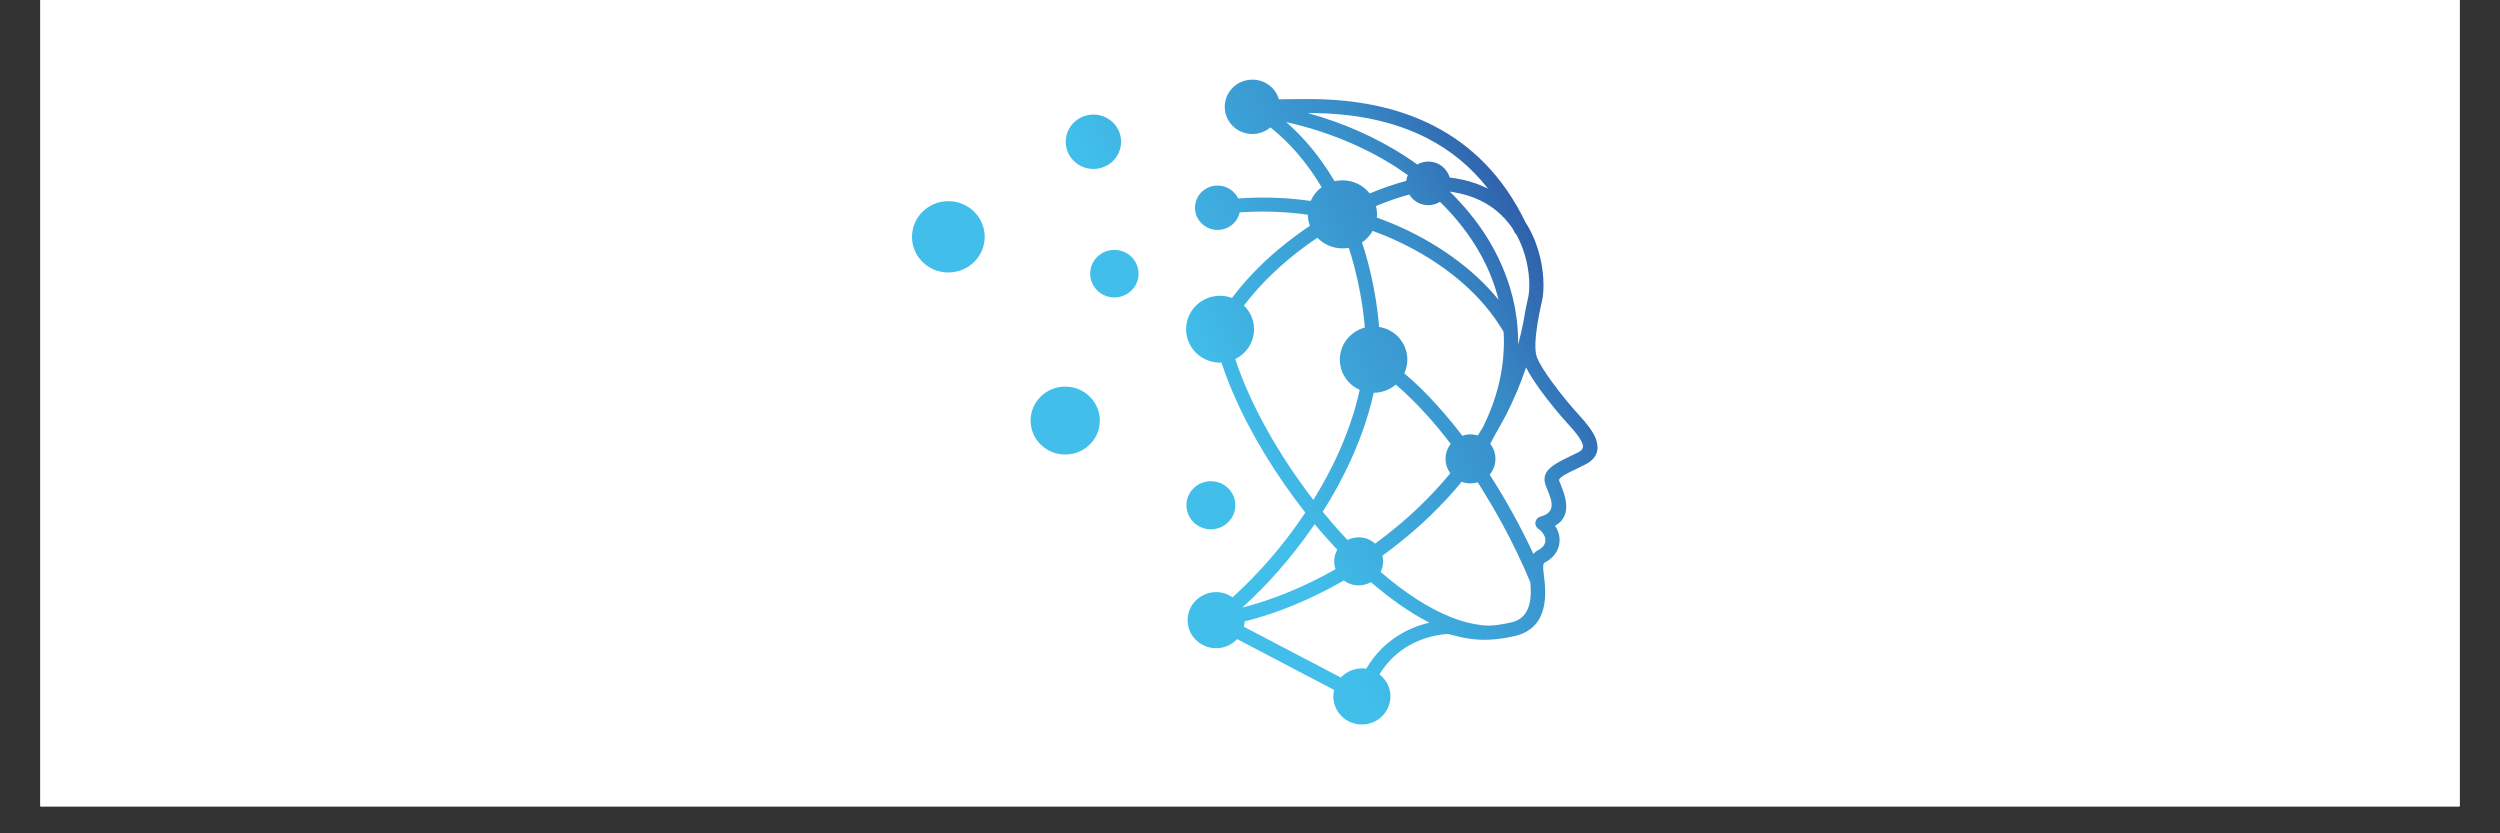 <svg xmlns="http://www.w3.org/2000/svg" xmlns:xlink="http://www.w3.org/1999/xlink" width="120" zoomAndPan="magnify" viewBox="0 0 90 30" height="40" preserveAspectRatio="xMidYMid meet" version="1.0"><rect x="0" y="0" width="90" height="30" fill="#333333" stroke="none"/><defs><clipPath id="b6b17e13b2"><path d="M 1.453 0 L 88.547 0 L 88.547 29.031 L 1.453 29.031 Z M 1.453 0 " clip-rule="nonzero"/></clipPath><clipPath id="59f092944f"><path d="M 32.832 2.863 L 57.512 2.863 L 57.512 26.086 L 32.832 26.086 Z M 32.832 2.863 " clip-rule="nonzero"/></clipPath><clipPath id="104c1b7d66"><path d="M 39.363 4.125 C 39.914 4.125 40.359 4.562 40.359 5.102 C 40.359 5.645 39.914 6.082 39.363 6.082 C 38.812 6.082 38.367 5.645 38.367 5.102 C 38.367 4.562 38.812 4.125 39.363 4.125 Z M 40.117 8.996 C 40.598 8.996 40.988 9.379 40.988 9.852 C 40.988 10.324 40.598 10.707 40.117 10.707 C 39.637 10.707 39.246 10.324 39.246 9.852 C 39.246 9.379 39.637 8.996 40.117 8.996 Z M 34.141 7.242 C 34.863 7.242 35.449 7.816 35.449 8.527 C 35.449 9.234 34.863 9.809 34.141 9.809 C 33.418 9.809 32.832 9.234 32.832 8.527 C 32.832 7.816 33.418 7.242 34.141 7.242 Z M 43.59 17.324 C 43.105 17.324 42.711 17.711 42.711 18.188 C 42.711 18.664 43.105 19.055 43.59 19.055 C 44.078 19.055 44.473 18.664 44.473 18.188 C 44.473 17.711 44.078 17.324 43.59 17.324 Z M 38.348 13.918 C 39.035 13.918 39.594 14.465 39.594 15.141 C 39.594 15.816 39.035 16.363 38.348 16.363 C 37.66 16.363 37.102 15.816 37.102 15.141 C 37.102 14.465 37.66 13.918 38.348 13.918 Z M 50.734 7.004 C 50.359 7.105 49.953 7.242 49.535 7.418 C 49.559 7.512 49.574 7.613 49.574 7.719 C 49.574 7.754 49.57 7.793 49.566 7.832 C 49.605 7.844 49.645 7.859 49.684 7.875 C 49.816 7.926 49.953 7.977 50.082 8.031 C 51.695 8.699 53.043 9.68 53.949 10.793 C 53.812 10.238 53.598 9.703 53.32 9.191 C 52.941 8.5 52.441 7.852 51.84 7.266 C 51.719 7.34 51.574 7.387 51.418 7.387 C 51.129 7.387 50.875 7.234 50.734 7.004 Z M 46.301 4.395 C 46.965 4.969 47.551 5.688 48.043 6.523 C 48.137 6.504 48.23 6.492 48.328 6.492 C 48.727 6.492 49.082 6.676 49.309 6.965 C 49.77 6.773 50.211 6.621 50.625 6.512 C 50.633 6.438 50.652 6.367 50.68 6.301 C 50.547 6.207 50.406 6.113 50.266 6.02 C 49.145 5.301 47.832 4.746 46.383 4.414 Z M 47.281 17.996 C 47.484 17.668 47.68 17.328 47.855 16.984 C 47.938 16.828 48.016 16.672 48.09 16.516 C 48.473 15.699 48.77 14.863 48.949 14.035 C 48.527 13.848 48.234 13.43 48.234 12.945 C 48.234 12.395 48.617 11.93 49.133 11.793 C 49.129 11.711 49.121 11.629 49.113 11.551 C 49.043 10.895 48.926 10.262 48.77 9.66 C 48.758 9.605 48.742 9.551 48.727 9.496 C 48.676 9.301 48.617 9.109 48.555 8.922 C 48.48 8.934 48.406 8.941 48.328 8.941 C 47.973 8.941 47.652 8.793 47.426 8.559 C 47.371 8.594 47.32 8.629 47.27 8.664 C 47.203 8.711 47.137 8.758 47.07 8.805 C 46.223 9.418 45.422 10.156 44.781 11 C 45.008 11.215 45.145 11.52 45.145 11.852 C 45.145 12.32 44.871 12.73 44.469 12.926 L 44.473 12.938 C 45.012 14.566 46.035 16.383 47.281 17.996 Z M 53.203 15.676 C 53.266 15.578 53.324 15.484 53.383 15.383 C 53.754 14.641 53.984 13.895 54.082 13.168 C 54.121 12.875 54.141 12.582 54.141 12.297 C 54.141 12.18 54.137 12.062 54.129 11.945 C 54.078 11.859 54.027 11.773 53.969 11.688 C 53.148 10.406 51.695 9.246 49.887 8.496 C 49.73 8.43 49.574 8.371 49.414 8.312 C 49.32 8.477 49.191 8.621 49.031 8.727 C 49.141 9.055 49.238 9.395 49.32 9.742 C 49.41 10.113 49.484 10.492 49.543 10.879 C 49.574 11.082 49.602 11.289 49.621 11.496 C 49.633 11.586 49.641 11.676 49.648 11.77 C 50.223 11.859 50.664 12.352 50.664 12.945 C 50.664 13.121 50.625 13.289 50.555 13.441 C 50.961 13.781 51.363 14.176 51.758 14.617 C 51.949 14.828 52.141 15.055 52.328 15.285 C 52.438 15.418 52.539 15.551 52.645 15.688 C 52.738 15.656 52.836 15.637 52.938 15.637 C 53.031 15.637 53.121 15.652 53.203 15.676 Z M 48.141 19.789 C 48.016 19.656 47.891 19.52 47.77 19.383 C 47.629 19.227 47.492 19.066 47.355 18.902 L 47.328 18.867 C 47.281 18.934 47.234 19.004 47.188 19.07 C 46.449 20.125 45.598 21.082 44.719 21.875 C 45.816 21.594 46.965 21.125 48.078 20.492 C 48.047 20.402 48.031 20.309 48.031 20.207 C 48.031 20.055 48.07 19.914 48.141 19.789 Z M 52.227 15.98 C 51.953 15.625 51.676 15.285 51.395 14.973 C 51.016 14.551 50.633 14.172 50.25 13.844 C 50.035 14.027 49.758 14.137 49.453 14.141 C 49.246 15.078 48.902 16.02 48.457 16.926 C 48.41 17.023 48.363 17.117 48.312 17.211 C 48.102 17.625 47.867 18.027 47.617 18.422 C 47.652 18.465 47.688 18.504 47.723 18.547 C 47.863 18.719 48.008 18.887 48.152 19.051 C 48.27 19.184 48.391 19.312 48.508 19.438 C 48.629 19.379 48.766 19.344 48.91 19.344 C 49.141 19.344 49.348 19.43 49.504 19.57 C 49.766 19.379 50.027 19.176 50.281 18.965 C 50.578 18.723 50.867 18.461 51.145 18.191 C 51.52 17.828 51.875 17.445 52.211 17.039 C 52.105 16.895 52.039 16.715 52.039 16.52 C 52.039 16.316 52.109 16.129 52.227 15.98 Z M 51.457 22.414 C 50.754 22.055 50.047 21.555 49.352 20.957 C 49.223 21.031 49.07 21.074 48.91 21.074 C 48.711 21.074 48.527 21.008 48.379 20.898 C 47.195 21.578 45.977 22.078 44.809 22.371 C 44.805 22.438 44.793 22.504 44.777 22.562 L 48.27 24.391 C 48.281 24.379 48.293 24.367 48.301 24.359 C 48.488 24.176 48.746 24.062 49.027 24.062 C 49.082 24.062 49.133 24.066 49.184 24.074 C 49.828 22.98 50.801 22.57 51.457 22.414 Z M 55.09 20.961 C 54.945 20.609 54.789 20.258 54.617 19.906 C 54.27 19.176 53.875 18.457 53.449 17.766 C 53.367 17.629 53.285 17.496 53.199 17.363 C 53.117 17.387 53.027 17.402 52.938 17.402 C 52.828 17.402 52.719 17.383 52.621 17.344 C 52.27 17.77 51.895 18.172 51.504 18.551 C 51.219 18.828 50.922 19.094 50.617 19.344 C 50.34 19.574 50.055 19.797 49.766 20.004 C 49.781 20.07 49.793 20.137 49.793 20.207 C 49.793 20.344 49.758 20.473 49.703 20.59 C 50.551 21.324 51.422 21.898 52.254 22.227 C 52.664 22.387 53.066 22.484 53.453 22.516 C 53.504 22.52 53.559 22.523 53.609 22.523 C 53.844 22.512 54.113 22.477 54.422 22.402 C 55.129 22.238 55.141 21.473 55.09 20.961 Z M 54.938 13.23 C 54.734 13.832 54.488 14.41 54.203 14.965 C 54.086 15.184 53.965 15.402 53.84 15.617 C 53.777 15.734 53.715 15.855 53.648 15.977 C 53.766 16.129 53.836 16.316 53.836 16.52 C 53.836 16.734 53.758 16.934 53.629 17.086 L 53.629 17.09 C 54.215 18 54.75 18.969 55.203 19.941 C 55.281 19.848 55.359 19.809 55.375 19.805 C 55.465 19.758 55.527 19.703 55.57 19.645 C 55.609 19.59 55.629 19.527 55.633 19.465 C 55.637 19.398 55.621 19.328 55.586 19.266 C 55.547 19.184 55.477 19.105 55.387 19.043 C 55.336 19.012 55.301 18.961 55.281 18.898 C 55.246 18.766 55.328 18.629 55.465 18.594 C 55.879 18.488 55.895 18.223 55.832 17.98 C 55.797 17.855 55.746 17.727 55.703 17.621 C 55.68 17.57 55.66 17.523 55.645 17.477 C 55.449 16.945 55.938 16.711 56.547 16.414 C 56.637 16.375 56.727 16.328 56.82 16.281 C 56.98 16.203 57.012 16.094 56.969 15.977 C 56.898 15.777 56.695 15.531 56.465 15.281 C 56.176 14.969 55.777 14.488 55.445 14.031 C 55.242 13.746 55.059 13.469 54.938 13.23 Z M 53.57 6.793 C 52.941 5.988 52.203 5.402 51.395 4.984 C 50.125 4.328 48.684 4.082 47.238 4.07 C 47.207 4.07 47.152 4.07 47.082 4.07 C 48.363 4.426 49.531 4.945 50.547 5.598 C 50.707 5.703 50.867 5.809 51.02 5.922 C 51.137 5.855 51.273 5.816 51.418 5.816 C 51.785 5.816 52.094 6.059 52.188 6.391 C 52.352 6.41 52.508 6.438 52.656 6.469 C 53 6.547 53.301 6.656 53.57 6.793 Z M 54.59 8.445 C 54.559 8.422 54.535 8.391 54.52 8.355 C 54.5 8.32 54.484 8.281 54.465 8.246 C 54.426 8.184 54.379 8.121 54.332 8.059 C 53.949 7.566 53.379 7.148 52.543 6.961 L 52.5 6.953 C 52.398 6.93 52.297 6.914 52.191 6.898 C 52.301 7.004 52.41 7.113 52.512 7.227 C 53.012 7.762 53.438 8.34 53.77 8.953 C 54.258 9.848 54.559 10.812 54.633 11.816 C 54.648 12.012 54.656 12.207 54.652 12.406 C 54.723 12.148 54.781 11.887 54.836 11.621 C 54.848 11.547 54.863 11.473 54.875 11.398 L 54.879 11.383 L 54.879 11.371 L 54.883 11.363 L 54.895 11.273 C 54.898 11.266 54.898 11.254 54.902 11.246 C 54.949 10.988 54.996 10.793 55.008 10.738 C 55.008 10.734 55.012 10.73 55.012 10.723 C 55.027 10.656 55.039 10.578 55.047 10.48 C 55.051 10.414 55.055 10.34 55.055 10.258 C 55.055 9.762 54.938 9.074 54.59 8.445 Z M 43.832 6.68 C 44.16 6.68 44.445 6.871 44.574 7.145 C 44.684 7.137 44.793 7.129 44.902 7.125 C 45.684 7.09 46.445 7.129 47.184 7.234 C 47.27 7.039 47.406 6.867 47.578 6.738 C 47.062 5.871 46.438 5.141 45.734 4.586 C 45.562 4.734 45.332 4.824 45.086 4.824 C 44.535 4.824 44.09 4.387 44.09 3.848 C 44.09 3.305 44.535 2.867 45.086 2.867 C 45.539 2.867 45.922 3.164 46.039 3.574 C 46.551 3.566 47.094 3.566 47.242 3.566 C 48.762 3.582 50.285 3.84 51.633 4.539 C 52.957 5.223 54.105 6.32 54.922 8.012 C 54.949 8.051 54.973 8.094 55 8.137 C 55.426 8.867 55.566 9.676 55.566 10.258 C 55.566 10.492 55.547 10.691 55.512 10.836 C 55.512 10.844 55.508 10.848 55.508 10.852 C 55.496 10.902 55.453 11.09 55.406 11.332 C 55.406 11.34 55.402 11.344 55.402 11.352 C 55.383 11.465 55.363 11.574 55.344 11.684 C 55.277 12.121 55.234 12.613 55.328 12.859 C 55.418 13.086 55.621 13.406 55.863 13.738 C 56.188 14.184 56.57 14.645 56.844 14.941 C 57.113 15.234 57.355 15.535 57.457 15.812 C 57.582 16.18 57.508 16.5 57.055 16.73 C 56.961 16.777 56.867 16.824 56.777 16.867 C 56.395 17.051 56.09 17.199 56.129 17.305 C 56.141 17.34 56.156 17.383 56.18 17.434 C 56.227 17.555 56.285 17.695 56.328 17.852 C 56.434 18.246 56.43 18.672 55.98 18.93 C 56.004 18.965 56.027 19 56.047 19.039 C 56.121 19.18 56.152 19.336 56.145 19.488 C 56.137 19.645 56.086 19.797 55.992 19.93 C 55.902 20.059 55.77 20.172 55.602 20.258 L 55.594 20.262 C 55.594 20.262 55.543 20.277 55.555 20.48 C 55.555 20.512 55.566 20.578 55.574 20.66 C 55.652 21.273 55.816 22.594 54.539 22.895 C 53.82 23.062 53.301 23.055 52.891 22.992 C 52.664 22.961 52.469 22.91 52.293 22.863 C 52.242 22.852 52.188 22.836 52.133 22.824 C 52.09 22.824 51.996 22.828 51.871 22.848 C 51.73 22.867 51.555 22.902 51.352 22.965 C 50.824 23.129 50.145 23.488 49.66 24.277 C 49.695 24.301 49.723 24.328 49.754 24.359 C 49.941 24.543 50.055 24.793 50.055 25.07 C 50.055 25.348 49.941 25.602 49.754 25.785 C 49.566 25.969 49.312 26.082 49.027 26.082 C 48.746 26.082 48.488 25.969 48.301 25.785 C 48.117 25.602 48 25.352 48 25.07 C 48 24.988 48.012 24.91 48.027 24.836 L 44.539 23.008 C 44.527 23.02 44.516 23.031 44.508 23.039 L 44.504 23.039 C 44.32 23.223 44.062 23.336 43.781 23.336 C 43.496 23.336 43.242 23.223 43.055 23.039 C 42.867 22.855 42.754 22.605 42.754 22.328 C 42.754 22.051 42.867 21.797 43.055 21.613 C 43.242 21.43 43.496 21.316 43.781 21.316 C 44 21.316 44.203 21.387 44.371 21.504 C 45.316 20.652 46.227 19.605 46.992 18.453 C 45.922 17.094 45.004 15.582 44.387 14.141 C 44.227 13.77 44.09 13.406 43.973 13.051 C 43.957 13.055 43.938 13.055 43.922 13.055 C 43.246 13.055 42.699 12.516 42.699 11.852 C 42.699 11.188 43.246 10.648 43.922 10.648 C 44.074 10.648 44.215 10.676 44.352 10.727 C 44.453 10.59 44.559 10.457 44.668 10.328 C 45.215 9.672 45.852 9.086 46.527 8.578 C 46.676 8.465 46.824 8.355 46.973 8.254 C 47.035 8.211 47.094 8.168 47.156 8.129 C 47.109 8.004 47.082 7.871 47.082 7.73 C 46.367 7.629 45.625 7.594 44.867 7.633 C 44.789 7.637 44.707 7.641 44.629 7.645 C 44.551 8.008 44.223 8.277 43.832 8.277 C 43.383 8.277 43.02 7.918 43.02 7.477 C 43.02 7.035 43.383 6.68 43.832 6.68 Z M 43.832 6.68 " clip-rule="evenodd"/></clipPath><linearGradient x1="-587.406" gradientTransform="matrix(0.004, 0, 0, 0.004, 32.834, 2.868)" y1="5293.806" x2="7320.49" gradientUnits="userSpaceOnUse" y2="1177.901" id="adb09015c9"><stop stop-opacity="1" stop-color="rgb(25.49%, 74.509%, 91.759%)" offset="0"/><stop stop-opacity="1" stop-color="rgb(25.49%, 74.509%, 91.759%)" offset="0.25"/><stop stop-opacity="1" stop-color="rgb(25.49%, 74.509%, 91.759%)" offset="0.333"/><stop stop-opacity="1" stop-color="rgb(25.49%, 74.509%, 91.759%)" offset="0.375"/><stop stop-opacity="1" stop-color="rgb(25.49%, 74.509%, 91.759%)" offset="0.438"/><stop stop-opacity="1" stop-color="rgb(25.487%, 74.498%, 91.751%)" offset="0.453"/><stop stop-opacity="1" stop-color="rgb(25.432%, 74.191%, 91.542%)" offset="0.457"/><stop stop-opacity="1" stop-color="rgb(25.378%, 73.894%, 91.341%)" offset="0.461"/><stop stop-opacity="1" stop-color="rgb(25.325%, 73.596%, 91.138%)" offset="0.465"/><stop stop-opacity="1" stop-color="rgb(25.272%, 73.299%, 90.936%)" offset="0.469"/><stop stop-opacity="1" stop-color="rgb(25.218%, 73.001%, 90.733%)" offset="0.473"/><stop stop-opacity="1" stop-color="rgb(25.165%, 72.704%, 90.532%)" offset="0.477"/><stop stop-opacity="1" stop-color="rgb(25.11%, 72.406%, 90.329%)" offset="0.48"/><stop stop-opacity="1" stop-color="rgb(25.056%, 72.108%, 90.128%)" offset="0.484"/><stop stop-opacity="1" stop-color="rgb(25.003%, 71.811%, 89.925%)" offset="0.488"/><stop stop-opacity="1" stop-color="rgb(24.95%, 71.513%, 89.723%)" offset="0.492"/><stop stop-opacity="1" stop-color="rgb(24.896%, 71.216%, 89.52%)" offset="0.496"/><stop stop-opacity="1" stop-color="rgb(24.843%, 70.918%, 89.317%)" offset="0.5"/><stop stop-opacity="1" stop-color="rgb(24.789%, 70.621%, 89.114%)" offset="0.504"/><stop stop-opacity="1" stop-color="rgb(24.736%, 70.323%, 88.913%)" offset="0.508"/><stop stop-opacity="1" stop-color="rgb(24.683%, 70.026%, 88.71%)" offset="0.512"/><stop stop-opacity="1" stop-color="rgb(24.629%, 69.728%, 88.509%)" offset="0.516"/><stop stop-opacity="1" stop-color="rgb(24.574%, 69.431%, 88.306%)" offset="0.52"/><stop stop-opacity="1" stop-color="rgb(24.521%, 69.133%, 88.104%)" offset="0.523"/><stop stop-opacity="1" stop-color="rgb(24.467%, 68.835%, 87.901%)" offset="0.527"/><stop stop-opacity="1" stop-color="rgb(24.414%, 68.538%, 87.7%)" offset="0.531"/><stop stop-opacity="1" stop-color="rgb(24.361%, 68.24%, 87.497%)" offset="0.535"/><stop stop-opacity="1" stop-color="rgb(24.307%, 67.943%, 87.296%)" offset="0.539"/><stop stop-opacity="1" stop-color="rgb(24.254%, 67.645%, 87.093%)" offset="0.543"/><stop stop-opacity="1" stop-color="rgb(24.2%, 67.348%, 86.891%)" offset="0.547"/><stop stop-opacity="1" stop-color="rgb(24.146%, 67.05%, 86.688%)" offset="0.551"/><stop stop-opacity="1" stop-color="rgb(24.092%, 66.753%, 86.487%)" offset="0.555"/><stop stop-opacity="1" stop-color="rgb(24.039%, 66.455%, 86.284%)" offset="0.559"/><stop stop-opacity="1" stop-color="rgb(23.985%, 66.158%, 86.082%)" offset="0.562"/><stop stop-opacity="1" stop-color="rgb(23.932%, 65.86%, 85.88%)" offset="0.566"/><stop stop-opacity="1" stop-color="rgb(23.878%, 65.562%, 85.677%)" offset="0.57"/><stop stop-opacity="1" stop-color="rgb(23.825%, 65.265%, 85.474%)" offset="0.574"/><stop stop-opacity="1" stop-color="rgb(23.772%, 64.967%, 85.272%)" offset="0.578"/><stop stop-opacity="1" stop-color="rgb(23.718%, 64.67%, 85.069%)" offset="0.582"/><stop stop-opacity="1" stop-color="rgb(23.665%, 64.372%, 84.868%)" offset="0.586"/><stop stop-opacity="1" stop-color="rgb(23.61%, 64.075%, 84.665%)" offset="0.59"/><stop stop-opacity="1" stop-color="rgb(23.557%, 63.777%, 84.464%)" offset="0.594"/><stop stop-opacity="1" stop-color="rgb(23.503%, 63.48%, 84.261%)" offset="0.598"/><stop stop-opacity="1" stop-color="rgb(23.45%, 63.182%, 84.059%)" offset="0.602"/><stop stop-opacity="1" stop-color="rgb(23.396%, 62.883%, 83.856%)" offset="0.605"/><stop stop-opacity="1" stop-color="rgb(23.343%, 62.585%, 83.655%)" offset="0.609"/><stop stop-opacity="1" stop-color="rgb(23.289%, 62.288%, 83.452%)" offset="0.613"/><stop stop-opacity="1" stop-color="rgb(23.236%, 61.99%, 83.25%)" offset="0.617"/><stop stop-opacity="1" stop-color="rgb(23.183%, 61.693%, 83.047%)" offset="0.621"/><stop stop-opacity="1" stop-color="rgb(23.129%, 61.395%, 82.846%)" offset="0.625"/><stop stop-opacity="1" stop-color="rgb(23.074%, 61.098%, 82.643%)" offset="0.629"/><stop stop-opacity="1" stop-color="rgb(23.021%, 60.8%, 82.44%)" offset="0.633"/><stop stop-opacity="1" stop-color="rgb(22.968%, 60.503%, 82.237%)" offset="0.637"/><stop stop-opacity="1" stop-color="rgb(22.914%, 60.205%, 82.036%)" offset="0.641"/><stop stop-opacity="1" stop-color="rgb(22.861%, 59.908%, 81.833%)" offset="0.645"/><stop stop-opacity="1" stop-color="rgb(22.807%, 59.61%, 81.631%)" offset="0.648"/><stop stop-opacity="1" stop-color="rgb(22.754%, 59.312%, 81.429%)" offset="0.652"/><stop stop-opacity="1" stop-color="rgb(22.701%, 59.015%, 81.227%)" offset="0.656"/><stop stop-opacity="1" stop-color="rgb(22.647%, 58.717%, 81.024%)" offset="0.66"/><stop stop-opacity="1" stop-color="rgb(22.594%, 58.42%, 80.823%)" offset="0.664"/><stop stop-opacity="1" stop-color="rgb(22.539%, 58.122%, 80.62%)" offset="0.668"/><stop stop-opacity="1" stop-color="rgb(22.485%, 57.825%, 80.418%)" offset="0.672"/><stop stop-opacity="1" stop-color="rgb(22.432%, 57.527%, 80.215%)" offset="0.676"/><stop stop-opacity="1" stop-color="rgb(22.379%, 57.23%, 80.014%)" offset="0.68"/><stop stop-opacity="1" stop-color="rgb(22.325%, 56.932%, 79.811%)" offset="0.684"/><stop stop-opacity="1" stop-color="rgb(22.272%, 56.635%, 79.61%)" offset="0.688"/><stop stop-opacity="1" stop-color="rgb(22.218%, 56.337%, 79.407%)" offset="0.691"/><stop stop-opacity="1" stop-color="rgb(22.165%, 56.039%, 79.205%)" offset="0.695"/><stop stop-opacity="1" stop-color="rgb(22.112%, 55.742%, 79.002%)" offset="0.699"/><stop stop-opacity="1" stop-color="rgb(22.058%, 55.444%, 78.799%)" offset="0.703"/><stop stop-opacity="1" stop-color="rgb(21.999%, 55.119%, 78.58%)" offset="0.707"/><stop stop-opacity="1" stop-color="rgb(21.939%, 54.796%, 78.36%)" offset="0.711"/><stop stop-opacity="1" stop-color="rgb(21.817%, 54.176%, 77.948%)" offset="0.715"/><stop stop-opacity="1" stop-color="rgb(21.696%, 53.558%, 77.536%)" offset="0.719"/><stop stop-opacity="1" stop-color="rgb(21.574%, 52.939%, 77.122%)" offset="0.723"/><stop stop-opacity="1" stop-color="rgb(21.454%, 52.321%, 76.711%)" offset="0.727"/><stop stop-opacity="1" stop-color="rgb(21.332%, 51.701%, 76.297%)" offset="0.73"/><stop stop-opacity="1" stop-color="rgb(21.211%, 51.082%, 75.885%)" offset="0.734"/><stop stop-opacity="1" stop-color="rgb(21.089%, 50.462%, 75.471%)" offset="0.738"/><stop stop-opacity="1" stop-color="rgb(20.969%, 49.844%, 75.06%)" offset="0.742"/><stop stop-opacity="1" stop-color="rgb(20.847%, 49.225%, 74.648%)" offset="0.746"/><stop stop-opacity="1" stop-color="rgb(20.726%, 48.607%, 74.236%)" offset="0.75"/><stop stop-opacity="1" stop-color="rgb(20.604%, 47.987%, 73.822%)" offset="0.754"/><stop stop-opacity="1" stop-color="rgb(20.483%, 47.368%, 73.41%)" offset="0.758"/><stop stop-opacity="1" stop-color="rgb(20.361%, 46.748%, 72.997%)" offset="0.762"/><stop stop-opacity="1" stop-color="rgb(20.241%, 46.13%, 72.585%)" offset="0.766"/><stop stop-opacity="1" stop-color="rgb(20.119%, 45.511%, 72.173%)" offset="0.77"/><stop stop-opacity="1" stop-color="rgb(19.998%, 44.893%, 71.761%)" offset="0.773"/><stop stop-opacity="1" stop-color="rgb(19.876%, 44.273%, 71.347%)" offset="0.777"/><stop stop-opacity="1" stop-color="rgb(19.756%, 43.655%, 70.935%)" offset="0.781"/><stop stop-opacity="1" stop-color="rgb(19.633%, 43.036%, 70.522%)" offset="0.785"/><stop stop-opacity="1" stop-color="rgb(19.513%, 42.416%, 70.11%)" offset="0.789"/><stop stop-opacity="1" stop-color="rgb(19.391%, 41.797%, 69.696%)" offset="0.793"/><stop stop-opacity="1" stop-color="rgb(19.27%, 41.179%, 69.284%)" offset="0.797"/><stop stop-opacity="1" stop-color="rgb(19.148%, 40.559%, 68.872%)" offset="0.801"/><stop stop-opacity="1" stop-color="rgb(19.028%, 39.941%, 68.46%)" offset="0.805"/><stop stop-opacity="1" stop-color="rgb(18.906%, 39.322%, 68.047%)" offset="0.809"/><stop stop-opacity="1" stop-color="rgb(18.785%, 38.704%, 67.635%)" offset="0.812"/><stop stop-opacity="1" stop-color="rgb(18.663%, 38.084%, 67.221%)" offset="0.816"/><stop stop-opacity="1" stop-color="rgb(18.542%, 37.465%, 66.809%)" offset="0.82"/><stop stop-opacity="1" stop-color="rgb(18.42%, 36.845%, 66.397%)" offset="0.824"/><stop stop-opacity="1" stop-color="rgb(18.3%, 36.227%, 65.985%)" offset="0.828"/><stop stop-opacity="1" stop-color="rgb(18.178%, 35.608%, 65.572%)" offset="0.832"/><stop stop-opacity="1" stop-color="rgb(18.057%, 34.99%, 65.16%)" offset="0.836"/><stop stop-opacity="1" stop-color="rgb(18.048%, 34.944%, 65.129%)" offset="0.844"/><stop stop-opacity="1" stop-color="rgb(18.039%, 34.9%, 65.099%)" offset="0.875"/><stop stop-opacity="1" stop-color="rgb(18.039%, 34.9%, 65.099%)" offset="1"/></linearGradient></defs><g clip-path="url(#b6b17e13b2)"><path fill="#ffffff" d="M 1.453 0 L 88.547 0 L 88.547 29.031 L 1.453 29.031 Z M 1.453 0 " fill-opacity="1" fill-rule="nonzero"/><path fill="#ffffff" d="M 1.453 0 L 88.547 0 L 88.547 29.031 L 1.453 29.031 Z M 1.453 0 " fill-opacity="1" fill-rule="nonzero"/></g><g clip-path="url(#59f092944f)"><g clip-path="url(#104c1b7d66)"><path fill="url(#adb09015c9)" d="M 32.832 2.867 L 32.832 26.082 L 57.512 26.082 L 57.512 2.867 Z M 32.832 2.867 " fill-rule="nonzero"/></g></g></svg>
